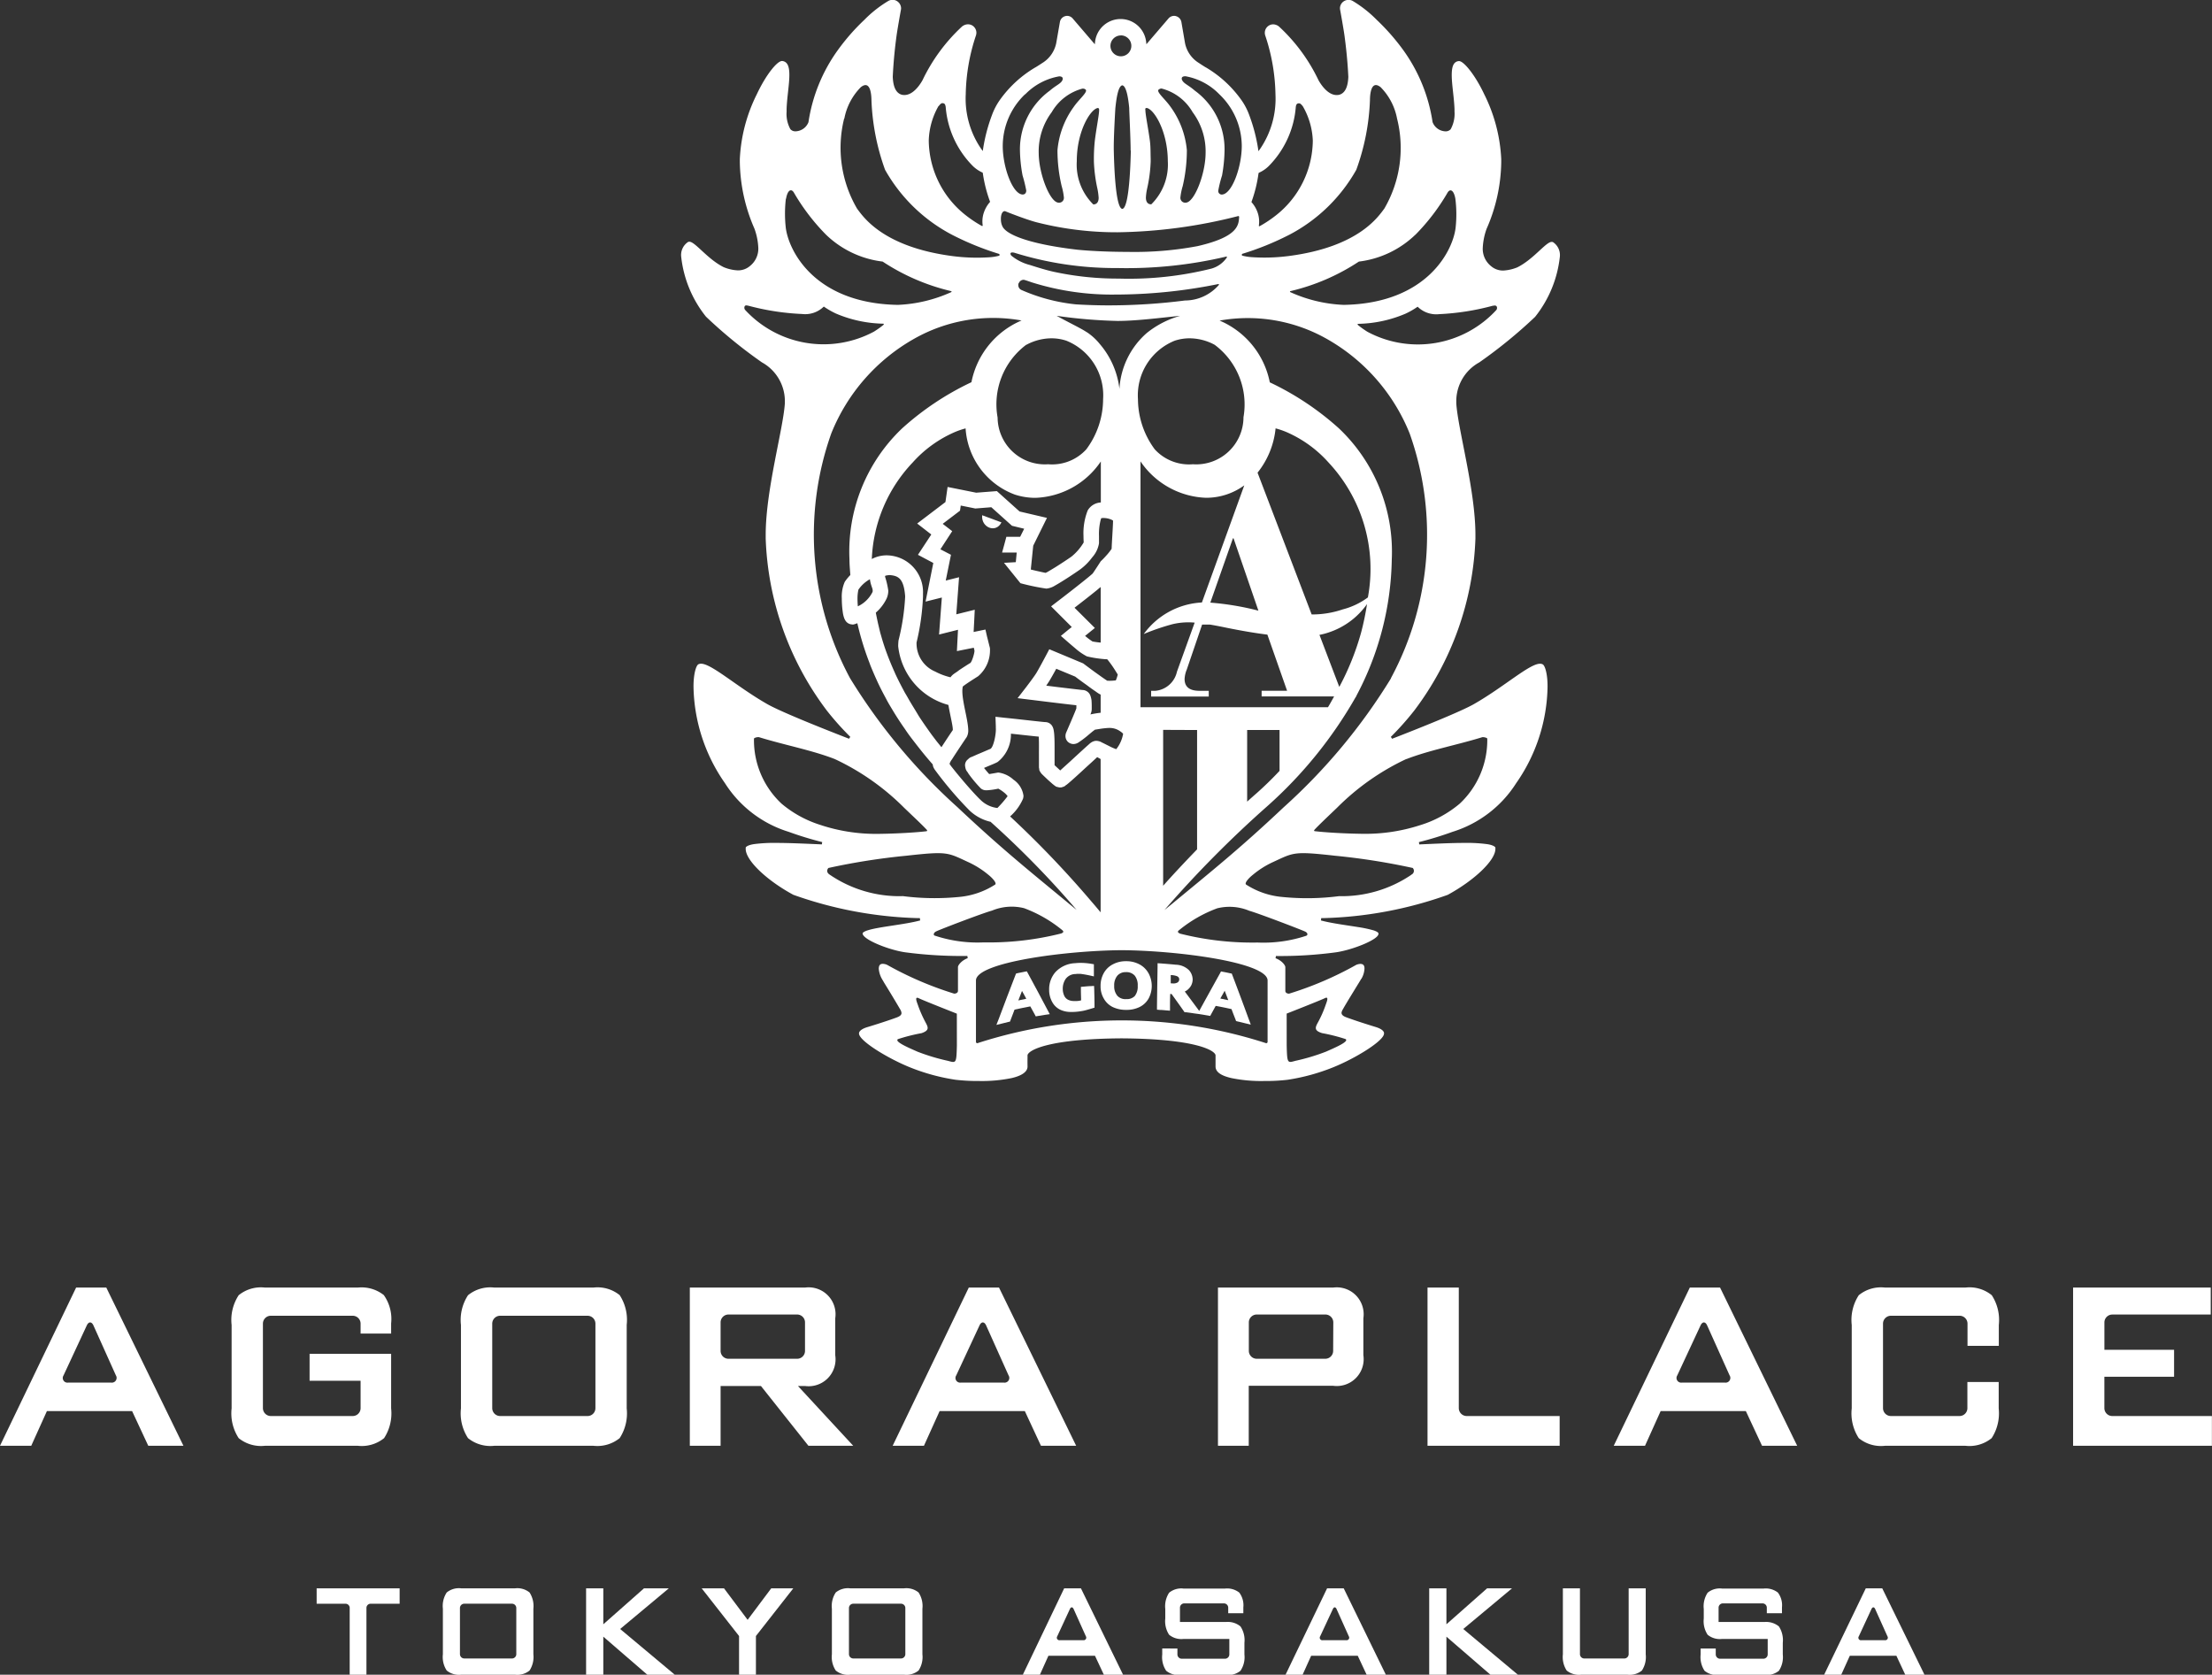 <svg xmlns="http://www.w3.org/2000/svg" width="74.894" height="56.7" viewBox="0 0 74.894 56.7">
  <rect x="0" y="0" width="74.894" height="56.7" fill="#333333" stroke="none"/>
  <g id="agora_asakusa" transform="translate(-242.049 -1921.244)">
    <g id="グループ_52" data-name="グループ 52">
      <path id="パス_348" data-name="パス 348" d="M267.847,1933.513a1.5,1.5,0,0,1,.776,1.277c0,.034,0,.069,0,.106-.057.884-.649,2.939-.649,4.452,0,.045,0,.087,0,.13a10.243,10.243,0,0,0,2.072,5.826,9.683,9.683,0,0,0,.792.887l-.043.064c-.988-.384-2.317-.917-2.767-1.172-1.031-.588-1.891-1.375-2.247-1.368a.2.2,0,0,0-.08.017c-.082.031-.175.334-.171.774a5.862,5.862,0,0,0,1.067,3.257,3.924,3.924,0,0,0,2.155,1.644,11.528,11.528,0,0,0,1.135.347l-.012.078c-.483-.02-1.06-.05-1.547-.05a5.246,5.246,0,0,0-.743.04c-.192.028-.292.088-.288.127v.03c-.008.39.708,1.071,1.613,1.56a13.6,13.6,0,0,0,4.233.79h.051l.01.078c-.528.142-1.381.211-1.764.331-.131.037-.19.089-.184.107v0c-.009.2.861.554,1.43.639a14.435,14.435,0,0,0,2.115.125l.013.075c-.218.081-.335.248-.33.306v.8c0,.069-.07.095-.129.095a11.628,11.628,0,0,1-2.269-.974.372.372,0,0,0-.146-.035c-.092,0-.133.046-.138.16a.846.846,0,0,0,.1.338l0,0,.016.028c.014.024.035.056.058.1l.189.308c.143.235.3.5.367.615a.272.272,0,0,1,.04.117c0,.068-.06.113-.17.153-.4.147-.972.32-.974.32-.179.052-.278.124-.294.2v.013c-.02.244.972.848,1.719,1.15a6.827,6.827,0,0,0,1.548.423,6.57,6.57,0,0,0,.8.042,4.989,4.989,0,0,0,1.105-.1c.325-.076.536-.206.533-.392s0-.244,0-.357v-.027c.039-.178.748-.553,3.183-.568,2.436.015,3.145.39,3.183.568,0,.131,0,.186,0,.384s.207.316.532.392a4.983,4.983,0,0,0,1.105.1,6.413,6.413,0,0,0,.8-.041,6.9,6.9,0,0,0,1.549-.424c.746-.3,1.739-.906,1.718-1.15a.042.042,0,0,0,0-.017c-.014-.074-.112-.146-.294-.2,0,0-.572-.173-.973-.321-.111-.04-.168-.084-.172-.154a.275.275,0,0,1,.044-.116c.12-.221.576-.949.631-1.047l.009.006,0-.015a.76.76,0,0,0,.094-.324c0-.115-.043-.158-.136-.162a.407.407,0,0,0-.144.033,11.606,11.606,0,0,1-2.273.975c-.058,0-.127-.025-.127-.094v-.8c.005-.058-.111-.225-.332-.306l.015-.075a14.087,14.087,0,0,0,2.038-.126c.568-.084,1.439-.435,1.432-.625a.034.034,0,0,1,0-.015c.005-.018-.052-.07-.183-.107a4.193,4.193,0,0,0-.512-.107c-.406-.066-.9-.128-1.253-.224l.01-.078h.051a13.523,13.523,0,0,0,4.233-.789c.9-.49,1.62-1.171,1.613-1.56a.319.319,0,0,0,0-.032c.005-.037-.1-.1-.288-.125a5.111,5.111,0,0,0-.743-.041c-.489,0-1.064.031-1.547.051l-.011-.078a11.6,11.6,0,0,0,1.134-.347,3.93,3.93,0,0,0,2.156-1.644,5.857,5.857,0,0,0,1.065-3.257c.005-.439-.087-.743-.171-.774a.18.18,0,0,0-.08-.017c-.356-.008-1.215.78-2.245,1.368-.45.255-1.779.788-2.767,1.172l-.043-.064a9.778,9.778,0,0,0,.79-.887,10.246,10.246,0,0,0,2.074-5.825c0-.045,0-.088,0-.131,0-1.513-.592-3.568-.648-4.45,0-.039,0-.074,0-.106a1.5,1.5,0,0,1,.778-1.279,16.356,16.356,0,0,0,1.89-1.542,3.943,3.943,0,0,0,.837-2.022.526.526,0,0,0-.226-.505.082.082,0,0,0-.043-.011c-.192-.014-.613.586-1.171.862a1.466,1.466,0,0,1-.477.108.621.621,0,0,1-.415-.153.748.748,0,0,1-.277-.606,2.2,2.2,0,0,1,.131-.656,5.769,5.769,0,0,0,.495-2.251c0-.036,0-.072,0-.107a5.484,5.484,0,0,0-.578-2.2c-.308-.655-.7-1.13-.855-1.118l-.014,0c-.174.025-.228.192-.229.469,0,.321.078.751.094,1.151,0,.025,0,.055,0,.088a1.079,1.079,0,0,1-.131.6.229.229,0,0,1-.176.07.486.486,0,0,1-.436-.313,5.567,5.567,0,0,0-.988-2.432,7.415,7.415,0,0,0-.907-1.034,4.08,4.08,0,0,0-.814-.639.286.286,0,0,0-.137-.033.292.292,0,0,0-.173.057.283.283,0,0,0-.116.231.4.4,0,0,0,.008.063s.106.585.143.846c.053.388.107.879.132,1.409-.011.253-.068.55-.321.61a.648.648,0,0,1-.074.006c-.259,0-.479-.262-.614-.5a5.947,5.947,0,0,0-1.336-1.817.327.327,0,0,0-.2-.077.287.287,0,0,0-.283.285.293.293,0,0,0,.014.091,6.6,6.6,0,0,1,.347,2,3.012,3.012,0,0,1-.519,1.84l-.058.079-.014-.1a5.718,5.718,0,0,0-.3-1.13,2.147,2.147,0,0,0-.256-.492,3.9,3.9,0,0,0-1.194-1.106l-.031-.017c-.088-.052-.269-.174-.272-.175a1.028,1.028,0,0,1-.418-.636l-.123-.716a.254.254,0,0,0-.183-.2.176.176,0,0,0-.064-.01.253.253,0,0,0-.19.088l-.748.873-.01-.09a.87.87,0,0,0-1.727,0l-.01.091-.749-.874a.249.249,0,0,0-.189-.088.245.245,0,0,0-.065.01.248.248,0,0,0-.179.2l-.125.717a1.033,1.033,0,0,1-.418.635s-.185.122-.273.175h0l-.031.017a3.907,3.907,0,0,0-1.194,1.105,2.187,2.187,0,0,0-.256.492,5.743,5.743,0,0,0-.3,1.131l-.014.094-.057-.078a3,3,0,0,1-.52-1.84,6.611,6.611,0,0,1,.346-1.995.315.315,0,0,0,.015-.092.29.29,0,0,0-.134-.242.282.282,0,0,0-.15-.043.327.327,0,0,0-.205.077,6,6,0,0,0-1.336,1.817c-.135.238-.354.5-.613.5a.482.482,0,0,1-.074-.006c-.253-.06-.309-.357-.32-.612.025-.528.077-1.019.131-1.407.037-.261.143-.846.143-.846a.4.4,0,0,0,.008-.063.293.293,0,0,0-.117-.231.281.281,0,0,0-.173-.058.291.291,0,0,0-.135.034,4.048,4.048,0,0,0-.82.645,7.167,7.167,0,0,0-.9,1.028,5.573,5.573,0,0,0-.991,2.436.487.487,0,0,1-.435.309.224.224,0,0,1-.177-.072,1.071,1.071,0,0,1-.128-.595c0-.033,0-.065,0-.093.014-.4.093-.829.093-1.147,0-.279-.056-.447-.234-.473l-.009,0c-.161-.014-.549.463-.856,1.12a5.464,5.464,0,0,0-.578,2.2c0,.034,0,.069,0,.1a5.823,5.823,0,0,0,.494,2.253,2.169,2.169,0,0,1,.132.656.747.747,0,0,1-.277.606.62.62,0,0,1-.414.153,1.434,1.434,0,0,1-.482-.109c-.555-.275-.975-.875-1.168-.861a.077.077,0,0,0-.041.011.527.527,0,0,0-.228.506,3.92,3.92,0,0,0,.839,2.021A16.106,16.106,0,0,0,267.847,1933.513Zm6.6,23.128c-.015.617-.026.594-.3.52a6.979,6.979,0,0,1-1.032-.31c-.258-.115-.811-.345-.659-.427a6.044,6.044,0,0,1,.792-.2c.3-.1.217-.217.12-.4a4.234,4.234,0,0,1-.227-.514c-.033-.106-.151-.351.017-.269.136.069,1.288.522,1.288.522Zm11.166-1.08s1.155-.453,1.291-.522c.165-.082.049.163.015.269a3.807,3.807,0,0,1-.227.514c-.1.186-.184.307.121.4a6.077,6.077,0,0,1,.791.2c.15.082-.4.312-.659.427a6.98,6.98,0,0,1-1.031.31c-.274.074-.285.1-.3-.52Zm-15.749-6.376a3.8,3.8,0,0,1-1.351-.73,2.939,2.939,0,0,1-.936-2.2c0-.034.131-.065.176-.051.849.262,1.789.439,2.56.739a8.231,8.231,0,0,1,2.349,1.65c.289.277.625.591.767.747.015.016.018.043-.014.047-.316.039-.989.082-1.625.089A5.99,5.99,0,0,1,269.86,1949.185Zm2.736,2.4a4.19,4.19,0,0,1-2.456-.726c-.159-.1-.055-.225-.043-.229a22.468,22.468,0,0,1,2.633-.414c1.4-.156,1.39-.111,2.09.212a3.044,3.044,0,0,1,.69.434c.1.078.292.267.232.328a2.69,2.69,0,0,1-1.228.422A8.442,8.442,0,0,1,272.6,1951.581Zm1.094,1.337c-.046-.02-.045-.1.06-.148.13-.064,1.55-.609,1.882-.7a1.737,1.737,0,0,1,1.084-.083,4.506,4.506,0,0,1,1.313.759c.013.021.051.059-.061.1a9.995,9.995,0,0,1-2.618.3A4.594,4.594,0,0,1,273.69,1952.918Zm11.273,3.6a.046.046,0,0,1-.05.041,15.858,15.858,0,0,0-9.775,0,.046.046,0,0,1-.049-.041v-2.088c.024-.614,3.066-1.008,4.937-1.02,1.871.012,4.913.406,4.937,1.02Zm-8.6-8.877a.942.942,0,0,0-.505-.244.231.231,0,0,0-.064.007c-.082.014-.186.033-.257.043-.05-.054-.116-.133-.175-.207.034-.015.067-.03.1-.043.161-.068.281-.114.361-.159a1.186,1.186,0,0,0,.45-.958c.273.028.685.076.942.1.007.106.008.257.007.407s0,.316,0,.443c0,.063,0,.117,0,.163,0,.023,0,.043.006.066.018.034-.03.031.08.175.024.026.12.117.224.215l.15.133c.023.018.046.036.066.053.038.012.006.032.121.054v0a.054.054,0,0,0,.019.005l.022.006.048,0,0,0h.015l.02-.005v0c.14-.039.109-.059.171-.09.147-.119.418-.367.669-.6.125-.113.243-.221.328-.3.01-.011.023-.021.033-.031.033.02.075.041.116.065v5.189c-.1-.118-.2-.24-.308-.363a33.967,33.967,0,0,0-2.757-2.884,1.687,1.687,0,0,0,.438-.6.408.408,0,0,0,.015-.1A.782.782,0,0,0,276.363,1947.641Zm-4.791-7.474h-.009a5.034,5.034,0,0,1,1.383-3.268,4.1,4.1,0,0,1,1.408-1.022,2.7,2.7,0,0,1,.384-.133,2.564,2.564,0,0,0,1.665,2.24,2.236,2.236,0,0,0,.7.111,2.793,2.793,0,0,0,2.214-1.232v1.389a.547.547,0,0,0-.444.268,2.1,2.1,0,0,0-.143.862c0,.1.005.179.007.222a1.773,1.773,0,0,1-.416.482c-.113.08-.332.225-.537.354-.1.062-.2.12-.269.162l-.067.033c-.056-.009-.186-.04-.315-.068l-.187-.045.082-.807.465-.941-.927-.217-.769-.69-.7.054-.968-.194-.073.511-.957.727.478.371-.452.688.52.276-.262,1.308.551-.138-.094,1.253.641-.161-.02.383-.017.339.572-.114c.009.036.017.07.023.1,0,.1-.1.425-.158.425-.085.054-.235.148-.37.24-.112.093-.2.118-.284.236a2.183,2.183,0,0,1-.52-.195,1.029,1.029,0,0,1-.629-.932.424.424,0,0,1,0-.053,7.985,7.985,0,0,0,.218-1.549c0-.031,0-.065,0-.1a1.244,1.244,0,0,0-1.221-1.3A1.083,1.083,0,0,0,271.572,1940.167Zm.022,1.071a.133.133,0,0,1-.012.055,1.054,1.054,0,0,1-.492.475c-.007-.083-.012-.176-.012-.263a1.383,1.383,0,0,1,.031-.3,1.109,1.109,0,0,1,.39-.354C271.527,1941.063,271.607,1941.179,271.594,1941.238Zm4.944-10.406a.176.176,0,0,1,.167-.119c.03,0,.205.063.279.088a9.034,9.034,0,0,0,2.913.41h.112a17.482,17.482,0,0,0,3.284-.354.019.019,0,0,1,.02.009.02.02,0,0,1,0,.021,1.525,1.525,0,0,1-1.149.527,20.521,20.521,0,0,1-2.572.165c-.356,0-.732-.011-1.118-.034a6.107,6.107,0,0,1-1.837-.484.178.178,0,0,1-.114-.165A.123.123,0,0,1,276.538,1930.832Zm-.246-.932a.12.12,0,0,1-.035-.068c0-.04.041-.045.065-.045a.231.231,0,0,1,.057.008h.005a11.447,11.447,0,0,0,3.486.52,14.676,14.676,0,0,0,3.693-.388.018.018,0,0,1,.021.007.024.024,0,0,1,0,.023.941.941,0,0,1-.526.378,11.5,11.5,0,0,1-3.132.337h-.039a10.236,10.236,0,0,1-2.163-.23c-.328-.071-.79-.226-.8-.228A1.638,1.638,0,0,1,276.292,1929.9Zm11.1,14.6-.673-1.766a2.189,2.189,0,0,0,.311-.081,2.574,2.574,0,0,0,1.3-.961,9.589,9.589,0,0,1-.2.963A8.965,8.965,0,0,1,287.395,1944.5Zm.969-3.035a2.468,2.468,0,0,1-.854.407,3.208,3.208,0,0,1-1.052.171l-1.832-4.8a2.848,2.848,0,0,0,.611-1.5,2.708,2.708,0,0,1,.386.133,4.09,4.09,0,0,1,1.406,1.022A5.278,5.278,0,0,1,288.364,1941.465Zm-3.709.45a9.379,9.379,0,0,0-1.628-.272l.765-2.176h.022Zm-1.913-.277a2.594,2.594,0,0,0-1.969,1.068,7.588,7.588,0,0,1,.981-.335,2.323,2.323,0,0,1,.743-.051l-.6,1.662a.826.826,0,0,1-.732.647h-.142v.193h1.951v-.193h-.3c-.217,0-.518-.043-.518-.4a.953.953,0,0,1,.075-.323l.518-1.519h.271c.161.027.346.062.559.107.494.1.957.18,1.38.232l.667,1.9h-.862v.193h2.454c-.068.122-.133.244-.207.365h-6.348v-8.323a2.8,2.8,0,0,0,2.214,1.232,2.18,2.18,0,0,0,1.3-.421Zm2.629,4.318v1.383q-.379.405-.787.766c-.106.093-.209.184-.31.276v-2.425Zm-2.792,0V1950c-.484.5-.87.917-1.149,1.233v-5.278Zm1.571-10.58a1.6,1.6,0,0,1-1.712,1.582,1.572,1.572,0,0,1-1.292-.505,2.873,2.873,0,0,1-.569-1.7,1.991,1.991,0,0,1,1.247-1.979,1.61,1.61,0,0,1,.5-.08,1.806,1.806,0,0,1,.849.219A2.518,2.518,0,0,1,284.15,1935.376Zm-5.306-2.888c-.187-.129-.59-.317-1.02-.555a17.261,17.261,0,0,0,2.065.173c.676,0,1.629-.128,2.118-.173a3.154,3.154,0,0,0-1.133.583,2.714,2.714,0,0,0-.924,1.889,2.835,2.835,0,0,0-.666-1.519h0A1.951,1.951,0,0,0,278.844,1932.488Zm-2.044.425a1.807,1.807,0,0,1,.85-.219,1.609,1.609,0,0,1,.5.08,1.989,1.989,0,0,1,1.247,1.979,2.854,2.854,0,0,1-.569,1.7,1.566,1.566,0,0,1-1.292.505,1.6,1.6,0,0,1-1.711-1.582A2.516,2.516,0,0,1,276.8,1932.913Zm-4.788,7.846.014-.028a.85.85,0,0,1,.142-.021c.294.023.479.112.526.709v.036a7.639,7.639,0,0,1-.224,1.469,1.815,1.815,0,0,0-.011.194,2.314,2.314,0,0,0,1.7,1.989c.062.37.157.723.149.851-.052.075-.186.275-.314.471l-.071.109c-.066-.084-.136-.166-.2-.251l-.114-.15c-.146-.2-.285-.4-.418-.6-.035-.054-.068-.109-.1-.164-.1-.166-.205-.331-.3-.5-.031-.056-.065-.113-.1-.171-.114-.21-.224-.422-.322-.632-.014-.031-.025-.059-.039-.089-.082-.183-.158-.364-.226-.543-.022-.059-.044-.117-.065-.176-.063-.176-.116-.348-.164-.519-.006-.022-.014-.046-.02-.067-.025-.1-.048-.2-.07-.292-.007-.028-.013-.056-.019-.083-.023-.108-.045-.214-.065-.319a1.475,1.475,0,0,0,.367-.48.656.656,0,0,0,.056-.263A2.787,2.787,0,0,0,272.012,1940.759Zm2.254,6.211c.173-.272.476-.722.5-.758l.007-.007a.465.465,0,0,0,.058-.247c-.009-.359-.2-.94-.2-1.323a.823.823,0,0,1,.015-.151c.083-.073.381-.261.521-.35a1.147,1.147,0,0,0,.4-.884.307.307,0,0,0-.011-.106c-.014-.052-.085-.343-.087-.343l-.056-.247-.4.083.021-.4.017-.353-.625.155.094-1.256-.451.113.177-.873-.358-.186.4-.614-.322-.248.586-.445.025-.174.457.092.034.008.544-.043.7.628.413.1-.137.274h-.467l-.053.2-.091.332h.495l-.031.326-.4.022.557.69.086.023a7.548,7.548,0,0,0,.79.16.665.665,0,0,0,.29-.1c.26-.145.674-.42.852-.546a1.94,1.94,0,0,0,.412-.412.934.934,0,0,0,.23-.477c0-.054,0-.136,0-.247a1.949,1.949,0,0,1,.064-.574v.005a.12.12,0,0,0,.009-.031.279.279,0,0,1,.083-.008.664.664,0,0,1,.279.063.267.267,0,0,1,.041.026c-.005.238-.043.759-.048.953a1.905,1.905,0,0,1-.184.232c-.088.1-.163.17-.163.17l-.023.021-.017.028s-.2.31-.254.385v0c-.157.151-1.168.931-1.172.931l-.237.182.7.7-.126.1-.243.2.236.206s.114.1.246.21a1.984,1.984,0,0,0,.4.278,3.982,3.982,0,0,0,.618.095c.026,0,.051,0,.072.005a3.492,3.492,0,0,1,.236.326c.046.072.088.138.118.19l-.016.059a1.258,1.258,0,0,1-.049.137,1.579,1.579,0,0,1-.253.013h-.036c-.042-.026-.118-.078-.2-.136l-.214-.153c-.195-.142-.375-.278-.375-.278l-.028-.021-1.147-.479-.112.212s-.248.469-.335.607-.342.471-.342.471l-.284.366.459.057c.012,0,1.066.134,1.531.183,0,.027,0,.053,0,.077v.029c-.048.136-.3.713-.343.814a.29.29,0,0,0-.026.12.271.271,0,0,0,.083.2.286.286,0,0,0,.189.074.331.331,0,0,0,.178-.06,3.443,3.443,0,0,0,.348-.267c.061-.049.118-.1.159-.128l.038-.031.206-.033v0c.086-.013.175-.021.244-.026a.051.051,0,0,0,.016,0h.056a.608.608,0,0,1,.335.113.524.524,0,0,1,.1.083,1.152,1.152,0,0,1-.233.522,1.665,1.665,0,0,1-.249-.109l-.2-.1c-.01-.005-.021-.008-.03-.013a.382.382,0,0,0-.2-.06c-.073,0-.1.028-.1.019a.466.466,0,0,0-.141.095c-.13.114-.4.362-.646.589-.124.113-.243.219-.331.3-.064-.061-.139-.128-.191-.178,0-.028,0-.062,0-.1,0-.121,0-.282,0-.443s0-.331-.01-.468a1.392,1.392,0,0,0-.022-.183.409.409,0,0,0-.035-.107.275.275,0,0,0-.249-.158c-.023,0-.37-.037-.715-.076s-.67-.072-.67-.072l-.3-.033.011.307a.645.645,0,0,1,0,.069c.019.191-.082.7-.2.718l-.021.009c-.071.029-.23.1-.372.158-.073.031-.14.062-.2.088s-.075.02-.151.093l-.017.014c-.006.008-.014.012-.02.021h0a.256.256,0,0,0-.061.172c.023.193.068.183.11.268a4.2,4.2,0,0,0,.427.511.28.28,0,0,0,.172.061.193.193,0,0,1,.036,0,2.4,2.4,0,0,0,.381-.055,1.207,1.207,0,0,1,.225.155.632.632,0,0,1,.091.1,3.824,3.824,0,0,1-.346.4.974.974,0,0,1-.572-.275c-.166-.158-.455-.482-.693-.769-.121-.144-.23-.28-.309-.381-.015-.025-.033-.048-.046-.066C274.214,1947.054,274.238,1947.015,274.266,1946.97Zm4.163-5.154.347-.27c.146-.114.3-.236.418-.332.047-.042.086-.072.121-.1V1943a2.785,2.785,0,0,1-.277-.038,2.206,2.206,0,0,1-.251-.189l.331-.268Zm.576,3.133a.809.809,0,0,0-.033-.14.291.291,0,0,0-.278-.208s-.424-.049-.845-.1l-.377-.047c.035-.051.066-.1.094-.142.062-.1.166-.284.245-.43l.642.266c.061.049.227.171.4.294.105.08.215.157.306.219a1.073,1.073,0,0,0,.119.078.094.094,0,0,1,.036.021v.611a3.5,3.5,0,0,0-.347.057.428.428,0,0,0,.045-.177v-.067C279.013,1945.122,279.013,1945.035,279.005,1944.949Zm7.281,7.969a4.59,4.59,0,0,1-1.658.233,10,10,0,0,1-2.62-.3c-.111-.045-.073-.083-.061-.1a4.487,4.487,0,0,1,1.314-.759,1.734,1.734,0,0,1,1.083.083c.332.094,1.752.639,1.882.7C286.332,1952.822,286.332,1952.9,286.286,1952.918Zm3.551-2.063a4.2,4.2,0,0,1-2.456.726,8.451,8.451,0,0,1-1.919.027,2.685,2.685,0,0,1-1.227-.422c-.06-.061.13-.25.232-.328a3.039,3.039,0,0,1,.688-.434c.7-.323.691-.368,2.093-.212a22.481,22.481,0,0,1,2.632.414A.139.139,0,0,1,289.837,1950.855Zm-.17-3.915c.771-.3,1.711-.477,2.561-.739.045-.014.18.017.176.051a2.943,2.943,0,0,1-.936,2.2,3.814,3.814,0,0,1-1.351.73,6,6,0,0,1-1.928.288c-.635-.007-1.307-.05-1.623-.089-.032,0-.029-.031-.013-.047.142-.156.476-.47.765-.747A8.245,8.245,0,0,1,289.667,1946.94Zm-.522-2.735a19.7,19.7,0,0,1-3.635,4.367c-1.491,1.407-2.469,2.185-3.762,3.255-.079.066-.174.142-.275.224a37.547,37.547,0,0,1,3.487-3.52,14.623,14.623,0,0,0,3-3.709h.011v-.022a10.157,10.157,0,0,0,1.2-4.621,5.752,5.752,0,0,0-1.791-4.437,9.625,9.625,0,0,0-2.339-1.557,2.873,2.873,0,0,0-1.7-2.091,5.426,5.426,0,0,1,3.614.611,6.433,6.433,0,0,1,2.823,3.215A10.251,10.251,0,0,1,289.145,1944.2Zm3.459-12.612s.09-.032.121.027a.113.113,0,0,1-.015.117,3.612,3.612,0,0,1-4.363.736,3.13,3.13,0,0,1-.313-.222c-.036-.031-.019-.046,0-.047a4.282,4.282,0,0,0,1.6-.343,2.652,2.652,0,0,0,.412-.237.9.9,0,0,0,.731.252A8.432,8.432,0,0,0,292.6,1931.593Zm-2.638-2.4a7.084,7.084,0,0,0,1.1-1.442s.044-.072.1-.065c.119.012.158.285.158.285a4.2,4.2,0,0,1,.012.942c-.066.756-.928,2.6-3.794,2.649a4.865,4.865,0,0,1-1.81-.433c-.012-.01-.011-.028.01-.033a7.2,7.2,0,0,0,2.316-1A3.332,3.332,0,0,0,289.966,1929.195Zm-5.3-2.093a.028.028,0,0,1,.014-.015,1.1,1.1,0,0,0,.341-.239,3.2,3.2,0,0,0,.9-1.985c.012-.084.035-.118.1-.123.034,0,.058,0,.138.1a2.511,2.511,0,0,1,.338,1.161,3.253,3.253,0,0,1-1.234,2.521,4.122,4.122,0,0,1-.564.377c-.01.005-.033.005-.028-.021a.938.938,0,0,0-.044-.445,1.044,1.044,0,0,0-.208-.35A4.678,4.678,0,0,0,284.662,1927.1Zm1.013,2.1a5.556,5.556,0,0,0,2.291-2.212,7.724,7.724,0,0,0,.462-2.351c0-.18.029-.706.361-.446a2.053,2.053,0,0,1,.556,1.061,4.077,4.077,0,0,1-.434,3.056c-.2.26-.86,1.292-3.235,1.6a6.383,6.383,0,0,1-1.246.039,1.739,1.739,0,0,1-.328-.053.038.038,0,0,1,.006-.061A9.654,9.654,0,0,0,285.675,1929.206Zm-3.5-5.38a2.11,2.11,0,0,1,1.151.61,2.428,2.428,0,0,1,.762,1.768c-.005.7-.331,1.616-.673,1.629a.119.119,0,0,1-.123-.133,4.179,4.179,0,0,1,.128-.513,5.143,5.143,0,0,0,.085-.867,2.45,2.45,0,0,0-1.01-2.008c-.227-.2-.4-.242-.439-.388a.073.073,0,0,1,0-.018C282.057,1923.849,282.112,1923.826,282.177,1923.826Zm-.9.455a.136.136,0,0,1,.1-.037,1.7,1.7,0,0,1,1.049.8,2.223,2.223,0,0,1,.439,1.4c-.007.69-.376,1.647-.666,1.663a.164.164,0,0,1-.187-.176,2.076,2.076,0,0,1,.079-.387,5.391,5.391,0,0,0,.14-1.214,2.953,2.953,0,0,0-.54-1.45c-.17-.247-.423-.456-.432-.563A.048.048,0,0,1,281.273,1924.281Zm-.416.621.01,0c.245.036.711.782.715,1.8a1.892,1.892,0,0,1-.56,1.462c-.14,0-.182-.111-.182-.227a1.849,1.849,0,0,1,.042-.308,4.935,4.935,0,0,0,.12-.921v-.077c-.007-.215,0-.407-.027-.619-.059-.437-.151-.879-.152-1.034C280.825,1924.942,280.818,1924.912,280.857,1924.9Zm-.865-2.458a.354.354,0,1,1-.353.353A.355.355,0,0,1,279.992,1922.444Zm.338,3.9c-.01.425-.052,1.944-.289,1.975-.238-.031-.278-1.55-.288-1.975s.053-1.437.053-1.437c.024-.213.078-.749.235-.772.156.023.214.559.235.772C280.276,1924.9,280.33,1925.922,280.33,1926.341Zm-1.107-1.438h0c.038.01.031.039.033.07,0,.153-.092.6-.146,1.039a5.8,5.8,0,0,0-.031.619v.075a5.1,5.1,0,0,0,.119.923,2.251,2.251,0,0,1,.042.311c0,.113-.042.224-.181.224a1.893,1.893,0,0,1-.559-1.462C278.506,1925.679,278.978,1924.927,279.223,1924.9Zm-.519-.659a.135.135,0,0,1,.1.037h0a.051.051,0,0,1,.01.033c-.007.107-.259.315-.428.563a2.924,2.924,0,0,0-.54,1.45,5.265,5.265,0,0,0,.141,1.214,2.129,2.129,0,0,1,.076.385.163.163,0,0,1-.185.178c-.29-.016-.66-.973-.667-1.663a2.218,2.218,0,0,1,.44-1.4A1.71,1.71,0,0,1,278.7,1924.244Zm-1.949.192a2.11,2.11,0,0,1,1.148-.608c.065,0,.12.02.121.077v.019c-.034.146-.211.189-.437.388a2.454,2.454,0,0,0-1.012,2,5.027,5.027,0,0,0,.089.871,4.729,4.729,0,0,1,.125.511c0,.074-.038.134-.122.135-.343-.013-.67-.925-.674-1.629A2.428,2.428,0,0,1,276.755,1924.436Zm-.693,3.956a.07.07,0,0,1,.032.009c.108.046.761.3,1.077.376a10.965,10.965,0,0,0,2.7.33h.009a17.311,17.311,0,0,0,4.094-.551l.024.021c-.019.275-.013.68-1.414,1a11.53,11.53,0,0,1-2.354.194c-.7,0-1.342-.036-1.706-.073-1.5-.173-2.373-.475-2.536-.779a.543.543,0,0,1-.057-.246C275.933,1928.53,275.975,1928.4,276.062,1928.392Zm.571,3.7a2.871,2.871,0,0,0-1.7,2.091,9.624,9.624,0,0,0-2.34,1.557,5.749,5.749,0,0,0-1.79,4.437c0,.182.017.358.03.534a1.678,1.678,0,0,0-.189.231,1.226,1.226,0,0,0-.1.561,3.2,3.2,0,0,0,.033.466.943.943,0,0,0,.043.188.438.438,0,0,0,.049.1.275.275,0,0,0,.2.125v0l.053.007.055-.013c.021-.006.054-.019.093-.033a9.591,9.591,0,0,0,.411,1.342c.009.026.019.051.027.076q.108.268.226.525c.017.039.035.077.053.115.074.155.152.306.233.455.025.046.048.094.074.139.075.135.156.265.237.4.116.187.236.369.362.547.013.021.026.04.04.06.1.147.213.291.322.431a.245.245,0,0,0,.02.026c.177.228.359.452.549.666l0,.008a.246.246,0,0,0,.019.079.517.517,0,0,0,.064.11,12.561,12.561,0,0,0,1.162,1.362,1.533,1.533,0,0,0,.7.38l.009,0a31.47,31.47,0,0,1,2.916,2.985c-.1-.082-.195-.158-.274-.224-1.293-1.07-2.27-1.848-3.762-3.255a19.731,19.731,0,0,1-3.636-4.367,10.253,10.253,0,0,1-.635-8.285,6.428,6.428,0,0,1,2.823-3.215A5.425,5.425,0,0,1,276.633,1932.094Zm-2.81-7.256c.08-.1.1-.1.138-.1.064.005.085.039.1.123a3.193,3.193,0,0,0,.9,1.985,1.118,1.118,0,0,0,.341.239.027.027,0,0,1,.015.015,4.734,4.734,0,0,0,.248.979,1.057,1.057,0,0,0-.207.35.924.924,0,0,0-.044.445c0,.026-.019.026-.028.021a4,4,0,0,1-.564-.377,3.253,3.253,0,0,1-1.234-2.521A2.5,2.5,0,0,1,273.823,1924.838Zm-3.193.42a2.055,2.055,0,0,1,.557-1.061c.331-.26.359.266.361.446a7.742,7.742,0,0,0,.461,2.351,5.556,5.556,0,0,0,2.291,2.212,9.69,9.69,0,0,0,1.567.635.037.037,0,0,1,.005.061,1.686,1.686,0,0,1-.326.053,6.408,6.408,0,0,1-1.248-.039c-2.374-.31-3.033-1.342-3.233-1.6A4.087,4.087,0,0,1,270.63,1925.258Zm-1.973,2.715s.038-.273.157-.285c.055-.007.1.065.1.065a7.084,7.084,0,0,0,1.1,1.442,3.332,3.332,0,0,0,1.912.906,7.2,7.2,0,0,0,2.317,1c.02.005.022.023.009.033a4.864,4.864,0,0,1-1.809.433c-2.867-.049-3.728-1.893-3.8-2.649A4.31,4.31,0,0,1,268.657,1927.973Zm-1.286,3.62a8.43,8.43,0,0,0,1.833.283.893.893,0,0,0,.73-.252,2.774,2.774,0,0,0,.412.237,4.286,4.286,0,0,0,1.6.343c.019,0,.035.016,0,.047a3.185,3.185,0,0,1-.314.222,3.611,3.611,0,0,1-4.362-.736.116.116,0,0,1-.017-.117C267.281,1931.561,267.371,1931.593,267.371,1931.593Z" fill="#fff"/>
      <path id="パス_349" data-name="パス 349" d="M275.956,1938.93l-.653-.242C275.262,1939.109,275.774,1939.308,275.956,1938.93Z" fill="#fff"/>
      <path id="パス_350" data-name="パス 350" d="M279.092,1954.624l-.116.007c-.077,0-.153.01-.23.016l-.1.009v.1c0,.117.005.236.008.355l-.053.014a.571.571,0,0,1-.09.01.681.681,0,0,1-.088,0,.437.437,0,0,1-.2-.038.283.283,0,0,1-.139-.136.562.562,0,0,1-.052-.222v-.02a.582.582,0,0,1,.1-.334.419.419,0,0,1,.337-.164.55.55,0,0,1,.1-.006h.059c.052.006.161.021.324.056l.134.03v-.14c0-.059,0-.118,0-.177v-.094l-.093-.016a2.249,2.249,0,0,0-.36-.03,1.821,1.821,0,0,0-.182.01.965.965,0,0,0-.673.309.88.88,0,0,0-.207.581v.034a.837.837,0,0,0,.113.407.61.61,0,0,0,.313.266.855.855,0,0,0,.332.054,1.4,1.4,0,0,0,.17-.007c.073-.006.143-.017.211-.029s.176-.043.317-.085l.08-.025v-.082c0-.183-.006-.365-.01-.544Z" fill="#fff"/>
      <path id="パス_351" data-name="パス 351" d="M283.776,1954.263l-.022-.057-.059-.011c-.074-.017-.151-.033-.225-.046l-.08-.016-.037.07q-.34.612-.685,1.239l-.016.028-.059-.08c-.145-.194-.286-.386-.429-.576a.577.577,0,0,0,.073-.043.5.5,0,0,0,.139-.156.452.452,0,0,0,.054-.2v-.012a.48.48,0,0,0-.126-.314.66.66,0,0,0-.444-.183c-.165-.017-.331-.03-.5-.043l-.118-.008v.114c-.007.453-.015.907-.02,1.359l0,.1.1.009c.074,0,.15.01.225.016l.116.009,0-.116c0-.149,0-.3.007-.449a.243.243,0,0,1,.046,0q.207.285.412.577l.028.041.047,0c.093.012.185.024.276.039l.166.022.094.015c.07.011.14.025.209.035l.076.014.038-.07.148-.27c.18.032.359.069.536.109.043.118.088.233.134.348l.019.056.057.015c.082.018.16.037.242.058l.2.047-.072-.193Q284.056,1955,283.776,1954.263Zm-1.8.142a.13.13,0,0,1-.054.1.266.266,0,0,1-.162.034c-.023,0-.045,0-.072-.005,0-.09,0-.184,0-.277l.028,0a.656.656,0,0,1,.187.038c.033.019.05.034.055.048a.063.063,0,0,1,.015.05Zm1.391.646c.048-.087.1-.174.147-.264.041.106.082.213.122.319Z" fill="#fff"/>
      <path id="パス_352" data-name="パス 352" d="M276.854,1954.2l-.039-.07-.08.015c-.075.015-.151.032-.229.046l-.056.014-.021.054c-.192.493-.38.992-.568,1.492l-.076.193.2-.049c.067-.018.137-.034.2-.05l.06-.013.021-.055c.044-.117.089-.234.134-.351.177-.04.356-.074.533-.109.048.09.1.178.149.27l.036.068.078-.014c.082-.013.162-.028.242-.039l.154-.022-.074-.139C277.3,1955.023,277.075,1954.61,276.854,1954.2Zm-.326.914c.042-.108.083-.213.124-.32.047.087.1.175.145.264C276.708,1955.077,276.618,1955.095,276.528,1955.115Z" fill="#fff"/>
      <path id="パス_353" data-name="パス 353" d="M280.64,1953.9a.931.931,0,0,0-.46-.113h-.005a.917.917,0,0,0-.455.11.734.734,0,0,0-.308.309.877.877,0,0,0-.1.412v.016a.808.808,0,0,0,.112.422.7.7,0,0,0,.306.286,1.034,1.034,0,0,0,.446.093h.01a1,1,0,0,0,.444-.095.712.712,0,0,0,.308-.289.9.9,0,0,0,.107-.414v-.01a.9.9,0,0,0-.1-.415A.756.756,0,0,0,280.64,1953.9Zm-.165,1.062a.373.373,0,0,1-.294.108h0a.367.367,0,0,1-.3-.112.492.492,0,0,1-.107-.34v0a.5.5,0,0,1,.107-.342.369.369,0,0,1,.289-.119v0a.377.377,0,0,1,.3.119.519.519,0,0,1,.1.344l0,.006A.509.509,0,0,1,280.475,1954.959Z" fill="#fff"/>
    </g>
    <g id="グループ_54" data-name="グループ 54">
      <path id="パス_354" data-name="パス 354" d="M244.626,1964.837l-2.577,5.356h1.058l.53-1.174h2.885l.547,1.174h1.191l-2.612-5.356Zm1.187,3.217h-1.457a.158.158,0,0,1-.156-.243l.788-1.694c.063-.134.163-.132.224,0l.76,1.691A.161.161,0,0,1,245.813,1968.054Zm16.326-3.217h-3.353a1.191,1.191,0,0,0-.891.259,1.528,1.528,0,0,0-.239,1.007v2.824a1.533,1.533,0,0,0,.239,1.007,1.2,1.2,0,0,0,.891.259h3.353a1.2,1.2,0,0,0,.891-.259,1.539,1.539,0,0,0,.238-1.007V1966.1a1.534,1.534,0,0,0-.238-1.007A1.192,1.192,0,0,0,262.139,1964.837Zm.07,4.081a.267.267,0,0,1-.267.268h-2.96a.268.268,0,0,1-.267-.268v-2.859a.268.268,0,0,1,.267-.268h2.96a.267.267,0,0,1,.267.268Zm12.641-4.081-2.577,5.356h1.059l.53-1.174h2.886l.546,1.174h1.192l-2.612-5.356Zm1.188,3.217h-1.459a.158.158,0,0,1-.154-.243l.789-1.694c.063-.134.162-.132.223,0l.759,1.691A.16.16,0,0,1,276.038,1968.054Zm23.225-3.217-2.576,5.356h1.059l.529-1.174h2.885l.548,1.174h1.19l-2.611-5.356Zm1.189,3.217h-1.46a.158.158,0,0,1-.154-.243l.789-1.694c.063-.134.163-.132.222,0l.76,1.691A.16.16,0,0,1,300.452,1968.054Zm13.115,1.132a.268.268,0,0,1-.268-.268v-1.061h2.36v-.914H313.3v-.926a.268.268,0,0,1,.268-.267H316.9v-.913H312.24v5.356h4.7v-1.007Zm-18.711,0h-3.147a.269.269,0,0,1-.268-.268v-4.081h-1.059v5.356h4.474Zm-40.694-4.349h-3.141a1.191,1.191,0,0,0-.891.259,1.527,1.527,0,0,0-.239,1.007v2.824a1.533,1.533,0,0,0,.239,1.007,1.2,1.2,0,0,0,.891.259h3.141a1.2,1.2,0,0,0,.892-.259,1.539,1.539,0,0,0,.238-1.007v-1.848h-2.761v.913h1.727v.927a.267.267,0,0,1-.266.267h-2.774a.268.268,0,0,1-.267-.267v-2.861a.267.267,0,0,1,.267-.267h2.774a.267.267,0,0,1,.266.267v.336h1.034v-.343a1.4,1.4,0,0,0-.248-.96A1.218,1.218,0,0,0,254.162,1964.837Zm54.43,0h-2.718a1.188,1.188,0,0,0-.891.259,1.534,1.534,0,0,0-.238,1.007v2.824a1.539,1.539,0,0,0,.238,1.007,1.187,1.187,0,0,0,.891.259h2.718a1.19,1.19,0,0,0,.891-.259,1.546,1.546,0,0,0,.238-1.007v-.894h-1.06v.886a.267.267,0,0,1-.265.267h-2.325a.268.268,0,0,1-.267-.267v-2.861a.268.268,0,0,1,.267-.267H308.4a.267.267,0,0,1,.265.267v.751h1.06v-.706a1.54,1.54,0,0,0-.238-1.007A1.191,1.191,0,0,0,308.592,1964.837Zm-20.382,2.288v-1.25a.911.911,0,0,0-1.023-1.038h-3.9v5.356h1.042v-2.031h2.86A.91.91,0,0,0,288.21,1967.125Zm-1.023-.144a.267.267,0,0,1-.266.266H284.6a.268.268,0,0,1-.268-.266v-.965a.268.268,0,0,1,.268-.267h2.326a.268.268,0,0,1,.266.267Zm-18.121,1.188h.239a.911.911,0,0,0,1.024-1.039v-1.255a.911.911,0,0,0-1.024-1.038h-3.9v5.356h1.042v-2.024h1.366l1.608,2.024h1.517Zm-2.353-.922a.266.266,0,0,1-.266-.266v-.965a.267.267,0,0,1,.266-.267h2.326a.267.267,0,0,1,.266.267v.965a.266.266,0,0,1-.266.266Z" fill="#fff"/>
      <g id="グループ_53" data-name="グループ 53">
        <path id="パス_355" data-name="パス 355" d="M283.56,1976.159H282v-.484a.146.146,0,0,1,.147-.146h1.341a.146.146,0,0,1,.146.146v.188h.512v-.2a.708.708,0,0,0-.138-.5.667.667,0,0,0-.48-.136H282.12a.649.649,0,0,0-.487.141.836.836,0,0,0-.13.55v.324a.836.836,0,0,0,.13.549.65.65,0,0,0,.487.142h1.552v.523a.147.147,0,0,1-.146.147h-1.467a.147.147,0,0,1-.145-.147v-.2H281.4v.205a.825.825,0,0,0,.134.55.658.658,0,0,0,.489.141h1.537a.659.659,0,0,0,.489-.141.825.825,0,0,0,.134-.55v-.4a.835.835,0,0,0-.134-.552A.672.672,0,0,0,283.56,1976.159Z" fill="#fff"/>
        <path id="パス_356" data-name="パス 356" d="M278.08,1975.019l-1.4,2.925h.578l.288-.641h1.577l.3.641h.651l-1.427-2.925Zm.65,1.757h-.8a.086.086,0,0,1-.085-.132l.43-.927c.034-.072.089-.071.123,0l.415.923A.088.088,0,0,1,278.73,1976.776Z" fill="#fff"/>
        <path id="パス_357" data-name="パス 357" d="M293.244,1975.019H292.4l-1.378,1.218v-1.218h-.583v2.925h.583v-1.288l1.49,1.288h.93l-1.85-1.548Z" fill="#fff"/>
        <path id="パス_358" data-name="パス 358" d="M297.192,1977.248a.148.148,0,0,1-.146.147h-1.357a.148.148,0,0,1-.146-.147v-2.229h-.578v2.234a.841.841,0,0,0,.129.55.66.66,0,0,0,.488.141h1.571a.654.654,0,0,0,.487-.141.834.834,0,0,0,.13-.55v-2.234h-.578Z" fill="#fff"/>
        <path id="パス_359" data-name="パス 359" d="M301.794,1976.159h-1.557v-.484a.145.145,0,0,1,.146-.146h1.343a.145.145,0,0,1,.144.146v.188h.513v-.2a.708.708,0,0,0-.138-.5.667.667,0,0,0-.48-.136h-1.412a.648.648,0,0,0-.487.141.835.835,0,0,0-.131.55v.324a.836.836,0,0,0,.131.549.648.648,0,0,0,.487.142H301.9v.523a.148.148,0,0,1-.147.147h-1.467a.147.147,0,0,1-.145-.147v-.2h-.512v.205a.837.837,0,0,0,.133.55.661.661,0,0,0,.489.141h1.538a.665.665,0,0,0,.49-.141.838.838,0,0,0,.132-.55v-.4a.849.849,0,0,0-.132-.552A.678.678,0,0,0,301.794,1976.159Z" fill="#fff"/>
        <path id="パス_360" data-name="パス 360" d="M305.778,1975.019h-.557l-1.41,2.925h.579l.29-.641h1.577l.3.641h.651Zm.091,1.757h-.8a.085.085,0,0,1-.084-.132l.43-.927c.035-.072.089-.071.122,0l.415.923A.087.087,0,0,1,305.869,1976.776Z" fill="#fff"/>
        <path id="パス_361" data-name="パス 361" d="M286.982,1975.019l-1.407,2.925h.578l.289-.641h1.578l.3.641h.651l-1.427-2.925Zm.65,1.757h-.8a.086.086,0,0,1-.085-.132l.432-.927c.034-.072.088-.071.122,0l.414.923A.087.087,0,0,1,287.632,1976.776Z" fill="#fff"/>
        <path id="パス_362" data-name="パス 362" d="M268.247,1975.019h-.085l-.8,1.067-.8-1.067h-.756l1.266,1.615v1.31h.571v-1.31l1.266-1.615h-.671Z" fill="#fff"/>
        <path id="パス_363" data-name="パス 363" d="M272.663,1975.019h-1.831a.65.65,0,0,0-.486.141.831.831,0,0,0-.131.55v1.543a.83.83,0,0,0,.131.549.649.649,0,0,0,.486.142h1.831a.654.654,0,0,0,.487-.142.836.836,0,0,0,.13-.549v-1.543a.838.838,0,0,0-.13-.55A.654.654,0,0,0,272.663,1975.019Zm.039,2.229a.147.147,0,0,1-.146.146H270.94a.147.147,0,0,1-.147-.146v-1.562a.147.147,0,0,1,.147-.146h1.616a.147.147,0,0,1,.146.146Z" fill="#fff"/>
        <path id="パス_364" data-name="パス 364" d="M259.492,1975.019h-1.831a.652.652,0,0,0-.487.141.832.832,0,0,0-.13.55v1.543a.83.83,0,0,0,.13.549.652.652,0,0,0,.487.142h1.831a.655.655,0,0,0,.487-.142.843.843,0,0,0,.129-.549v-1.543a.845.845,0,0,0-.129-.55A.656.656,0,0,0,259.492,1975.019Zm.038,2.229a.146.146,0,0,1-.146.146h-1.616a.147.147,0,0,1-.146-.146v-1.562a.147.147,0,0,1,.146-.146h1.616a.146.146,0,0,1,.146.146Z" fill="#fff"/>
        <path id="パス_365" data-name="パス 365" d="M252.77,1975.541h.978a.141.141,0,0,1,.141.141v2.262h.567v-2.262a.141.141,0,0,1,.142-.141h.982v-.522h-2.81Z" fill="#fff"/>
        <path id="パス_366" data-name="パス 366" d="M264.695,1975.019h-.841l-1.378,1.218v-1.218h-.583v2.925h.583v-1.288l1.49,1.288h.93l-1.85-1.548Z" fill="#fff"/>
      </g>
    </g>
  </g>
</svg>
